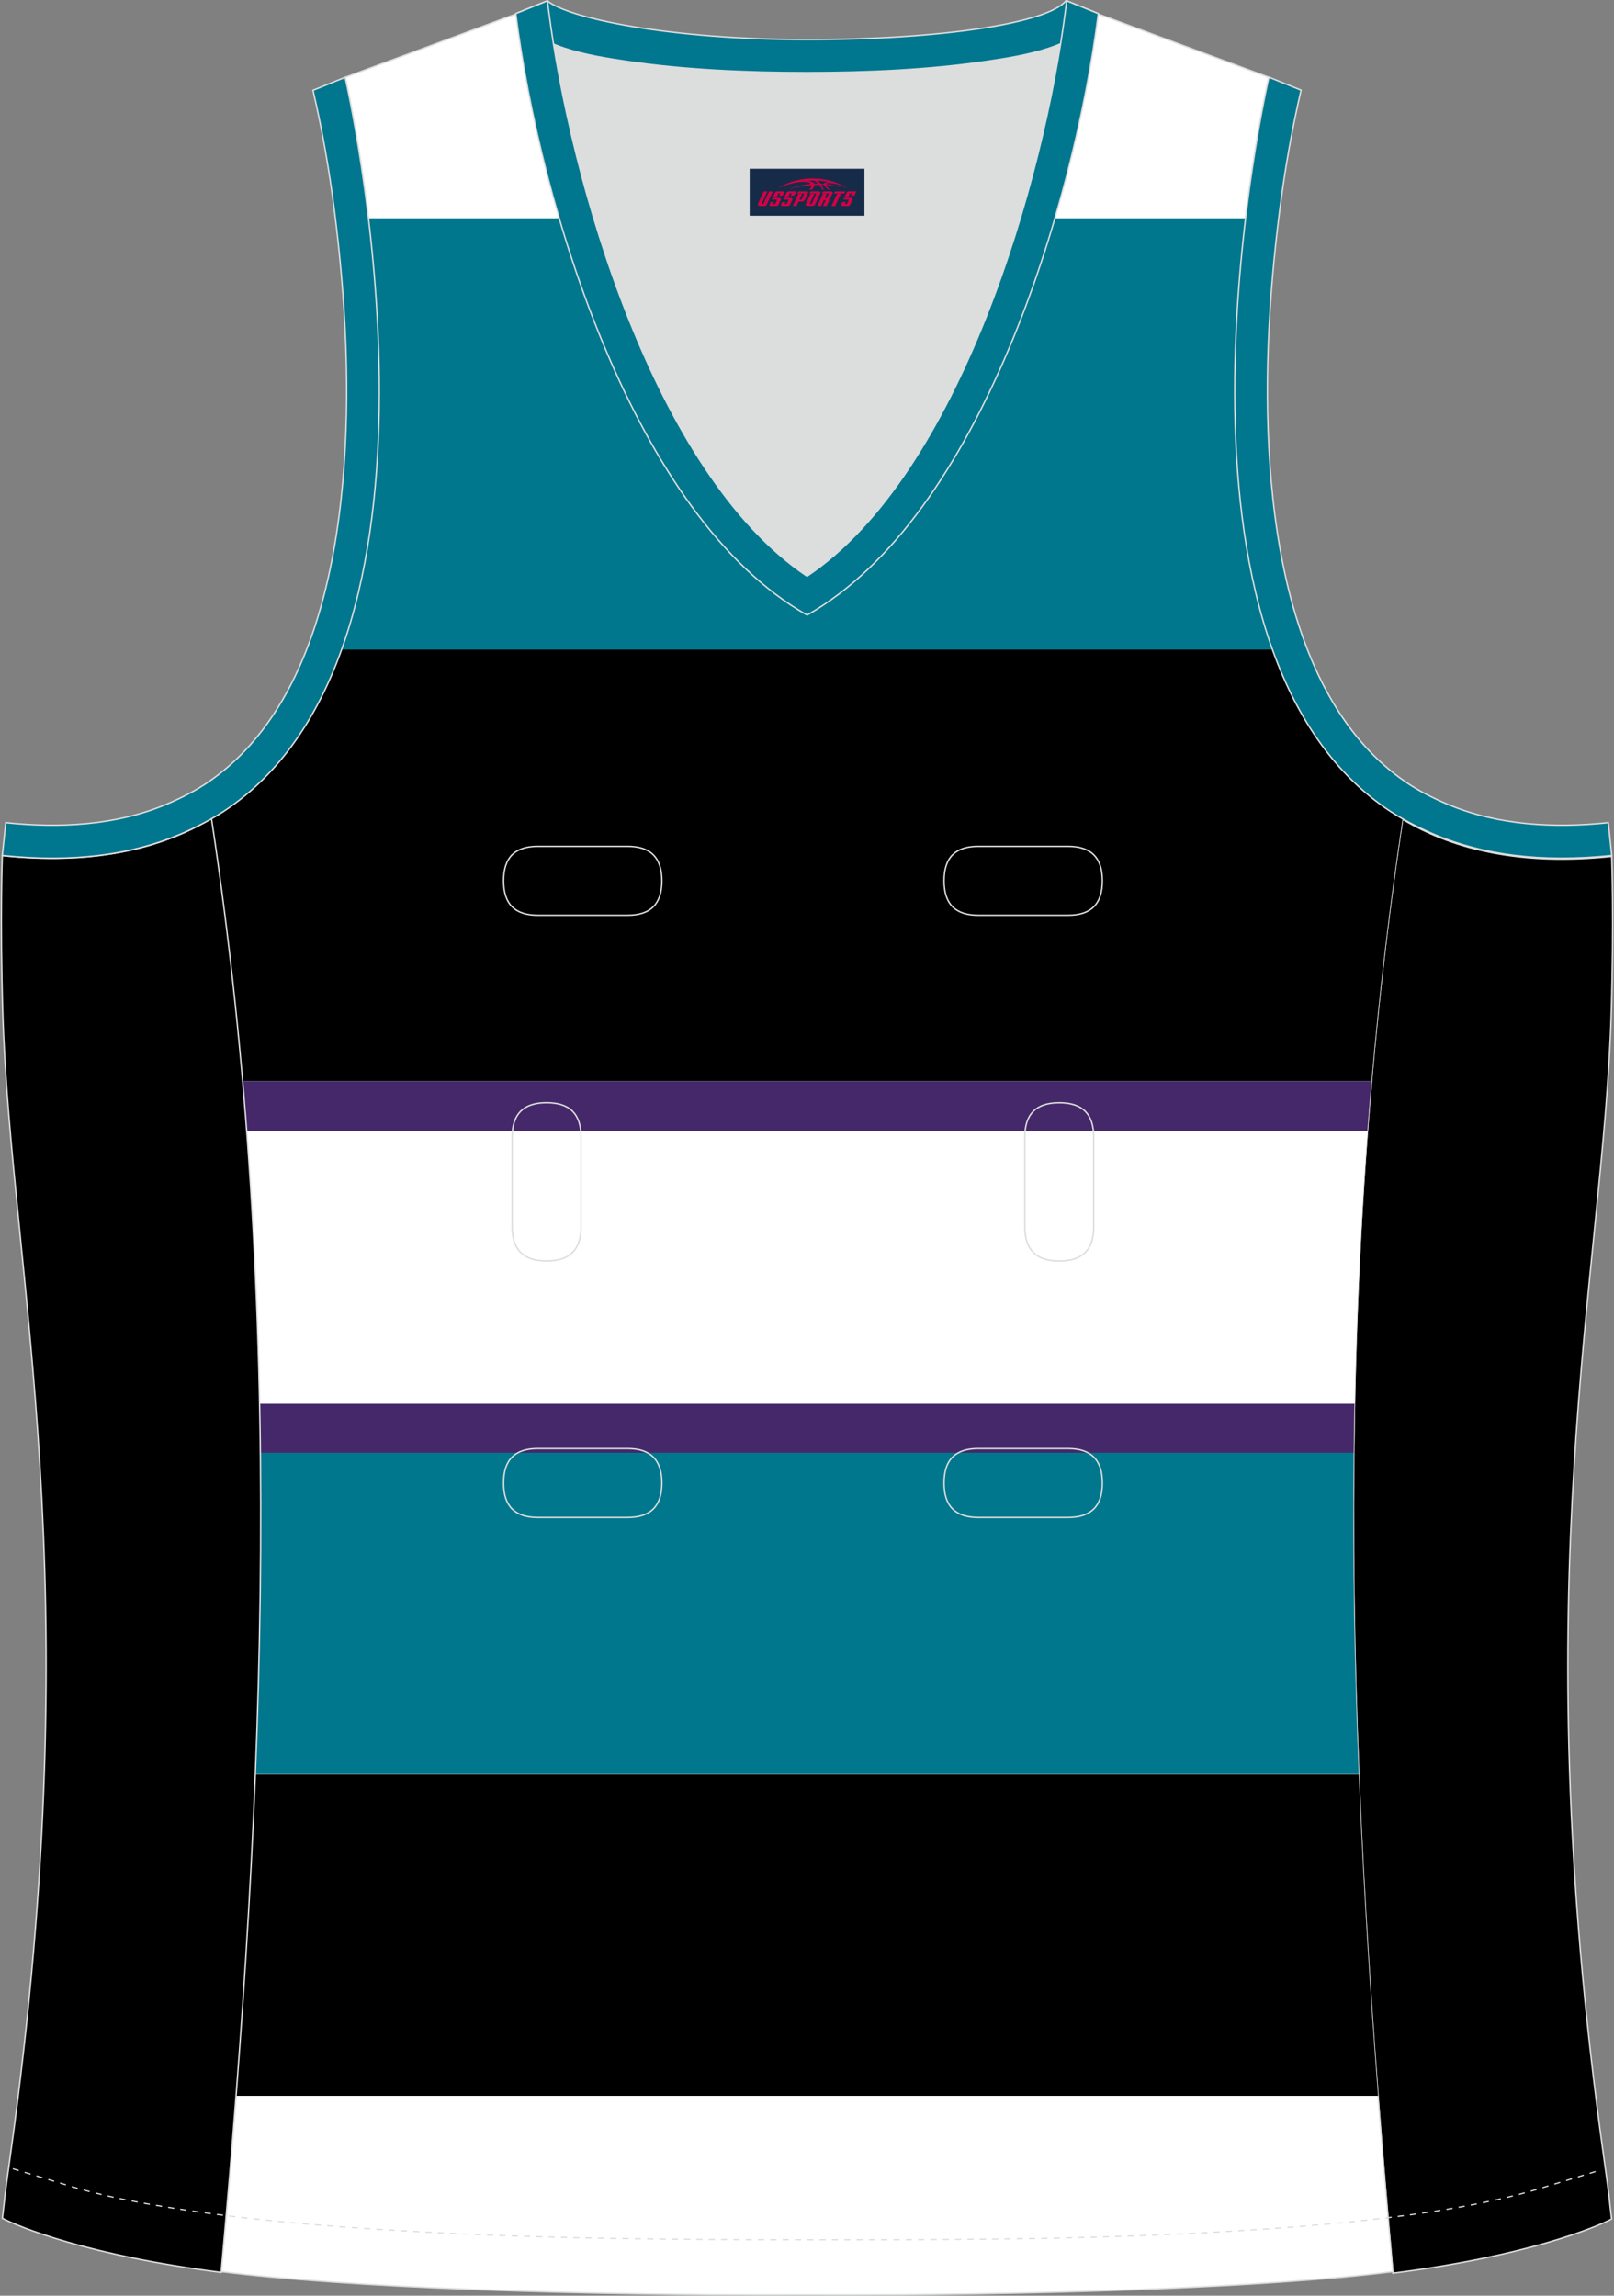 <?xml version="1.0" encoding="utf-8"?>
<!-- Generator: Adobe Illustrator 23.0.0, SVG Export Plug-In . SVG Version: 6.00 Build 0)  -->
<svg xmlns="http://www.w3.org/2000/svg" xmlns:xlink="http://www.w3.org/1999/xlink" version="1.1" id="图层_1" x="0px" y="0px" width="337.5px" height="480px" viewBox="0 0 337.5 480" enable-background="new 0 0 337.5 480" xml:space="preserve">
<rect x="0" y="0" width="337.5" height="480" fill="#808080" stroke="none"/>
<g>
	<path fill-rule="evenodd" clip-rule="evenodd" fill="#DCDDDD" d="M168.76,120.48c30.03-20.2,47.25-75.27,53.02-111.32   c-4.94,2.09-11.05,3-14.98,3.59c-12.43,1.87-25.56,2.43-38.12,2.43s-25.69-0.56-38.12-2.43c-3.89-0.58-9.9-1.48-14.82-3.52   C121.53,45.28,138.75,100.29,168.76,120.48z"/>
	
		<path fill-rule="evenodd" clip-rule="evenodd" fill="#000001" stroke="#DCDDDD" stroke-width="0.3" stroke-miterlimit="22.926" d="   M293.28,171.3c11.01,6.57,25.3,9.7,43.74,7.76c0,0,0.51,13.04-0.1,32.99c-1.68,54.76-18.49,117.64-1.58,238.8   c1.46,10.44,0.94,7.14,1.66,13.12c-3.35,1.76-18.03,7.82-45.74,11.32C282.1,374.98,277.73,273.96,293.28,171.3z"/>
	
		<path fill-rule="evenodd" clip-rule="evenodd" fill="#00778E" stroke="#DCDDDD" stroke-width="0.3" stroke-miterlimit="22.926" d="   M229.32,2.7l-0.14,0.31c-3.1,6.88-15.8,8.75-22.38,9.74c-12.43,1.87-25.56,2.43-38.12,2.43s-25.69-0.56-38.12-2.43   c-6.58-0.99-19.28-2.86-22.38-9.74l-0.12-0.26c1.26-0.51,1.83-0.74,6.41-2.58c4.3,3.62,25.53,8.1,54.21,8.1s50.49-3.51,54.21-8.1   l0.16,0.01C227.68,2.04,225.98,1.35,229.32,2.7z"/>
	
		<path fill-rule="evenodd" clip-rule="evenodd" fill="#FFFFFF" stroke="#DCDDDD" stroke-width="0.3" stroke-miterlimit="22.926" d="   M168.76,126.08c-0.68,0.84-1.08,1.32-1.09,1.32c1.48-1.08-22.18-12.45-40.22-65.77c-2.58-7.62-5.6-16.09-7.86-25.51   c-2.53-10.53-4.24-22.23-6.13-35.26L72.17,16.17c0,0,28.37,122.19-27.94,155.09c15.52,102.57,11.16,203.49,2.02,303.7   c26.07,3.33,74.3,5.05,122.51,4.86c48.21,0.19,96.44-1.53,122.51-4.86c-9.15-100.2-13.51-201.13,2.01-303.7   c-56.31-32.91-27.94-155.09-27.94-155.09L224.06,0.85c-1.89,13.02-3.6,24.73-6.13,35.26c-2.26,9.42-5.28,17.89-7.86,25.51   c-18.04,53.32-41.71,64.7-40.22,65.77C169.84,127.4,169.44,126.92,168.76,126.08z"/>
	<g>
		<path fill-rule="evenodd" clip-rule="evenodd" fill="#00778D" d="M77.05,45.66h45.13c1.72,5.7,3.58,11.01,5.26,15.96    c18.04,53.32,41.71,64.7,40.22,65.77c0.01,0,0.41-0.48,1.09-1.32c0.68,0.84,1.08,1.32,1.09,1.32    c-1.49-1.08,22.18-12.45,40.22-65.77c1.68-4.95,3.54-10.27,5.26-15.96h45.13c-3.01,25.17-4.59,61.72,5.64,90.24H71.41    C81.64,107.38,80.06,70.83,77.05,45.66z"/>
		<path fill-rule="evenodd" clip-rule="evenodd" d="M71.44,135.82h194.64c5.34,14.93,13.91,27.68,27.2,35.44    c-2.77,18.32-4.91,36.58-6.5,54.8H50.73c-1.59-18.22-3.73-36.48-6.5-54.8C57.52,163.5,66.09,150.75,71.44,135.82z"/>
		<path fill-rule="evenodd" clip-rule="evenodd" fill="#45286A" d="M50.73,226.06h236.05c-0.31,3.5-0.59,7-0.86,10.5H51.59    C51.32,233.06,51.04,229.56,50.73,226.06z"/>
		<path fill-rule="evenodd" clip-rule="evenodd" fill="#45286A" d="M54.28,293.5h228.95c-0.07,3.45-0.12,6.89-0.16,10.34H54.44    C54.4,300.39,54.35,296.95,54.28,293.5z"/>
		<path fill-rule="evenodd" clip-rule="evenodd" fill="#FFFFFF" d="M51.58,236.48h234.35c-1.45,19.05-2.32,38.06-2.7,57.02H54.28    C53.9,274.54,53.03,255.54,51.58,236.48z"/>
		<path fill-rule="evenodd" clip-rule="evenodd" fill="#00778D" d="M54.44,303.75h228.63c-0.25,22.46,0.16,44.85,1.05,67.19H53.39    C54.29,348.6,54.69,326.21,54.44,303.75z"/>
		<path fill-rule="evenodd" clip-rule="evenodd" d="M53.39,371.02h230.74c0.9,22.45,2.3,44.84,4.03,67.19H49.36    C51.09,415.86,52.48,393.47,53.39,371.02z"/>
	</g>
	
		<path fill-rule="evenodd" clip-rule="evenodd" fill="#000001" stroke="#DCDDDD" stroke-width="0.3" stroke-miterlimit="22.926" d="   M44.22,171.14c-11.01,6.57-25.3,9.7-43.74,7.76c0,0-0.51,13.04,0.1,32.99c1.68,54.76,18.49,117.64,1.58,238.8   c-1.46,10.44-0.94,7.14-1.66,13.12c3.35,1.76,18.03,7.82,45.74,11.32C55.4,374.82,59.77,273.8,44.22,171.14z"/>
	
		<path fill-rule="evenodd" clip-rule="evenodd" fill="#00778E" stroke="#DCDDDD" stroke-width="0.3" stroke-miterlimit="22.926" d="   M107.85,2.84l6.62-2.67l0.23,1.8c4.49,35.46,21.95,96.91,54.06,118.51c32.1-21.6,49.57-83.05,54.06-118.51l0.23-1.8l6.62,2.67   c-5.05,39.9-24.6,105.21-60.9,125.76C132.46,108.05,112.91,42.74,107.85,2.84z"/>
	<path fill="none" stroke="#DCDDDD" stroke-width="0.3" stroke-miterlimit="22.926" d="M204.57,176.96   c-4.82,0-7.16,2.35-7.16,7.2c0,4.84,2.34,7.2,7.16,7.2h18.77c4.82,0,7.17-2.35,7.17-7.2c0-4.84-2.34-7.2-7.17-7.2H204.57   L204.57,176.96z M228.7,237.73c0-4.82-2.35-7.16-7.2-7.16c-4.84,0-7.2,2.34-7.2,7.16v18.77c0,4.82,2.35,7.16,7.2,7.16   c4.84,0,7.2-2.34,7.2-7.16V237.73L228.7,237.73z M107.1,256.49c0,4.82,2.35,7.16,7.2,7.16c4.84,0,7.2-2.34,7.2-7.16v-18.77   c0-4.82-2.35-7.16-7.2-7.16c-4.84,0-7.2,2.34-7.2,7.16V256.49L107.1,256.49z M112.46,302.87c-4.82,0-7.16,2.35-7.16,7.2   c0,4.84,2.34,7.2,7.16,7.2h18.77c4.82,0,7.17-2.35,7.17-7.2c0-4.84-2.34-7.2-7.17-7.2H112.46L112.46,302.87z M204.57,302.87   c-4.82,0-7.16,2.35-7.16,7.2c0,4.84,2.34,7.2,7.16,7.2h18.77c4.82,0,7.17-2.35,7.17-7.2c0-4.84-2.34-7.2-7.17-7.2H204.57   L204.57,302.87z M112.46,176.96c-4.82,0-7.16,2.35-7.16,7.2c0,4.84,2.34,7.2,7.16,7.2h18.77c4.82,0,7.17-2.35,7.17-7.2   c0-4.84-2.34-7.2-7.17-7.2H112.46z"/>
	
		<path fill-rule="evenodd" clip-rule="evenodd" fill="#00778E" stroke="#DCDDDD" stroke-width="0.3" stroke-miterlimit="22.926" d="   M69.93,44.06c2.37,18.55,3.39,37.91,1.76,56.55c-1.7,19.33-6.73,41.91-20.53,56.41c-2.23,2.35-4.69,4.47-7.35,6.32   c-2.76,1.92-6.04,3.59-9.14,4.88c-10.51,4.39-22.26,4.97-33.47,3.79l-0.72,6.86c14.81,1.56,26.94-0.15,36.85-4.29   c3.44-1.44,7.35-3.45,10.42-5.59C99.33,133.16,72.17,16.17,72.17,16.17l-6.72,2.71C67.43,27.41,68.82,35.4,69.93,44.06z"/>
	
		<path fill-rule="evenodd" clip-rule="evenodd" fill="#00778E" stroke="#DCDDDD" stroke-width="0.3" stroke-miterlimit="22.926" d="   M267.58,44.06c-2.37,18.55-3.39,37.91-1.76,56.55c1.7,19.33,6.73,41.91,20.53,56.41c2.23,2.35,4.69,4.47,7.35,6.32   c2.76,1.92,6.04,3.59,9.14,4.88c10.51,4.39,22.26,4.97,33.47,3.79l0.72,6.86c-14.81,1.56-26.94-0.15-36.85-4.29   c-3.44-1.44-7.35-3.45-10.42-5.59c-51.59-35.86-24.42-152.85-24.42-152.85l6.72,2.71C270.09,27.41,268.69,35.4,267.58,44.06z"/>
	<path fill="none" stroke="#DCDDDD" stroke-width="0.258" stroke-dasharray="1.288,1.288" d="M2.69,453.45   c0.44,0.15,11.18,3.39,11.63,3.53c7.29,2.27,15.72,3.74,22.09,4.74c15.33,2.41,31.02,3.71,46.51,4.64   c28.65,1.72,57.17,1.94,85.84,1.94c28.41,0.01,56.59,0.02,84.99-1.57c16.54-0.93,47.59-2.97,67.53-8.93   c1.12-0.33,12.55-3.79,13.6-4.15"/>
	
</g>
<g id="tag_logo">
	<rect y="35.29" fill="#162B48" width="24" height="9.818" x="156.76"/>
	<g>
		<path fill="#D30044" d="M172.72,38.48l0.005-0.011c0.131-0.311,1.085-0.262,2.351,0.071c0.715,0.24,1.44,0.54,2.193,0.9    c-0.218-0.147-0.447-0.289-0.682-0.42l0.011,0.005l-0.011-0.005c-1.478-0.845-3.218-1.418-5.1-1.62    c-1.282-0.115-1.658-0.082-2.411-0.055c-2.449,0.142-4.68,0.905-6.458,2.095c1.26-0.638,2.722-1.075,4.195-1.336    c1.467-0.18,2.476-0.033,2.771,0.344c-1.691,0.175-3.469,0.633-4.555,1.075c1.156-0.338,2.967-0.665,4.647-0.813    c0.016,0.251-0.115,0.567-0.415,0.96h0.475c0.376-0.382,0.584-0.725,0.595-1.004c0.333-0.022,0.66-0.033,0.971-0.033    C171.55,38.92,171.76,39.27,171.96,39.66h0.262c-0.125-0.344-0.295-0.687-0.518-1.036c0.207,0,0.393,0.005,0.567,0.011    c0.104,0.267,0.496,0.66,1.058,1.025h0.245c-0.442-0.365-0.753-0.753-0.835-1.004c1.047,0.065,1.696,0.224,2.885,0.513    C174.54,38.74,173.8,38.57,172.72,38.48z M170.28,38.39c-0.164-0.295-0.655-0.485-1.402-0.551    c0.464-0.033,0.922-0.055,1.364-0.055c0.311,0.147,0.589,0.344,0.84,0.589C170.82,38.37,170.55,38.38,170.28,38.39z M172.26,38.44c-0.224-0.016-0.458-0.027-0.715-0.044c-0.147-0.202-0.311-0.398-0.502-0.6c0.082,0,0.164,0.005,0.24,0.011    c0.72,0.033,1.429,0.125,2.138,0.273C172.75,38.04,172.37,38.2,172.26,38.44z"/>
		<path fill="#D30044" d="M159.68,40.02L158.51,42.57C158.33,42.94,158.6,43.08,159.08,43.08l0.873,0.005    c0.115,0,0.251-0.049,0.327-0.175l1.342-2.891H160.84L159.62,42.65H159.45c-0.147,0-0.185-0.033-0.147-0.125l1.156-2.504H159.68L159.68,40.02z M161.54,41.37h1.271c0.36,0,0.584,0.125,0.442,0.425L162.78,42.83C162.68,43.05,162.41,43.08,162.18,43.08H161.26c-0.267,0-0.442-0.136-0.349-0.333l0.235-0.513h0.742L161.71,42.61C161.69,42.66,161.73,42.67,161.79,42.67h0.18    c0.082,0,0.125-0.016,0.147-0.071l0.376-0.813c0.011-0.022,0.011-0.044-0.055-0.044H161.37L161.54,41.37L161.54,41.37z M162.36,41.3h-0.78l0.475-1.025c0.098-0.218,0.338-0.256,0.578-0.256H164.08L163.69,40.86L162.91,40.98l0.262-0.562H162.88c-0.082,0-0.12,0.016-0.147,0.071L162.36,41.3L162.36,41.3z M163.95,41.37L163.78,41.74h1.069c0.06,0,0.06,0.016,0.049,0.044    L164.52,42.6C164.5,42.65,164.46,42.67,164.38,42.67H164.2c-0.055,0-0.104-0.011-0.082-0.06l0.175-0.376H163.55L163.32,42.75C163.22,42.94,163.4,43.08,163.67,43.08h0.916c0.24,0,0.502-0.033,0.605-0.251l0.475-1.031c0.142-0.3-0.082-0.425-0.442-0.425H163.95L163.95,41.37z M164.76,41.3l0.371-0.818c0.022-0.055,0.06-0.071,0.147-0.071h0.295L165.31,40.97l0.791-0.115l0.387-0.845H165.04c-0.24,0-0.48,0.038-0.578,0.256L163.99,41.3L164.76,41.3L164.76,41.3z M167.16,41.76h0.278c0.087,0,0.153-0.022,0.202-0.115    l0.496-1.075c0.033-0.076-0.011-0.12-0.125-0.12H166.61l0.431-0.431h1.522c0.355,0,0.485,0.153,0.393,0.355l-0.676,1.445    c-0.06,0.125-0.175,0.333-0.644,0.327l-0.649-0.005L166.55,43.08H165.77l1.178-2.558h0.785L167.16,41.76L167.16,41.76z     M169.75,42.57c-0.022,0.049-0.06,0.076-0.142,0.076h-0.191c-0.082,0-0.109-0.027-0.082-0.076l0.944-2.051h-0.785l-0.987,2.138    c-0.125,0.273,0.115,0.415,0.453,0.415h0.72c0.327,0,0.649-0.071,0.769-0.322l1.085-2.384c0.093-0.202-0.06-0.355-0.415-0.355    h-1.533l-0.431,0.431h1.38c0.115,0,0.164,0.033,0.131,0.104L169.75,42.57L169.75,42.57z M172.47,41.44h0.278    c0.087,0,0.158-0.022,0.202-0.115l0.344-0.753c0.033-0.076-0.011-0.12-0.125-0.12h-1.402l0.425-0.431h1.527    c0.355,0,0.485,0.153,0.393,0.355l-0.529,1.124c-0.044,0.093-0.147,0.18-0.393,0.18c0.224,0.011,0.256,0.158,0.175,0.327    l-0.496,1.075h-0.785l0.54-1.167c0.022-0.055-0.005-0.087-0.104-0.087h-0.235L171.7,43.08h-0.785l1.178-2.558h0.785L172.47,41.44L172.47,41.44z M175.04,40.53L173.86,43.08h0.785l1.184-2.558H175.04L175.04,40.53z M176.55,40.46l0.202-0.431h-2.1l-0.295,0.431    H176.55L176.55,40.46z M176.53,41.37h1.271c0.36,0,0.584,0.125,0.442,0.425l-0.475,1.031c-0.104,0.218-0.371,0.251-0.605,0.251    h-0.916c-0.267,0-0.442-0.136-0.349-0.333l0.235-0.513h0.742L176.7,42.61c-0.022,0.049,0.022,0.06,0.082,0.06h0.18    c0.082,0,0.125-0.016,0.147-0.071l0.376-0.813c0.011-0.022,0.011-0.044-0.049-0.044h-1.069L176.53,41.37L176.53,41.37z     M177.34,41.3H176.56l0.475-1.025c0.098-0.218,0.338-0.256,0.578-0.256h1.451l-0.387,0.845l-0.791,0.115l0.262-0.562h-0.295    c-0.082,0-0.12,0.016-0.147,0.071L177.34,41.3z"/>
	</g>
</g>
</svg>